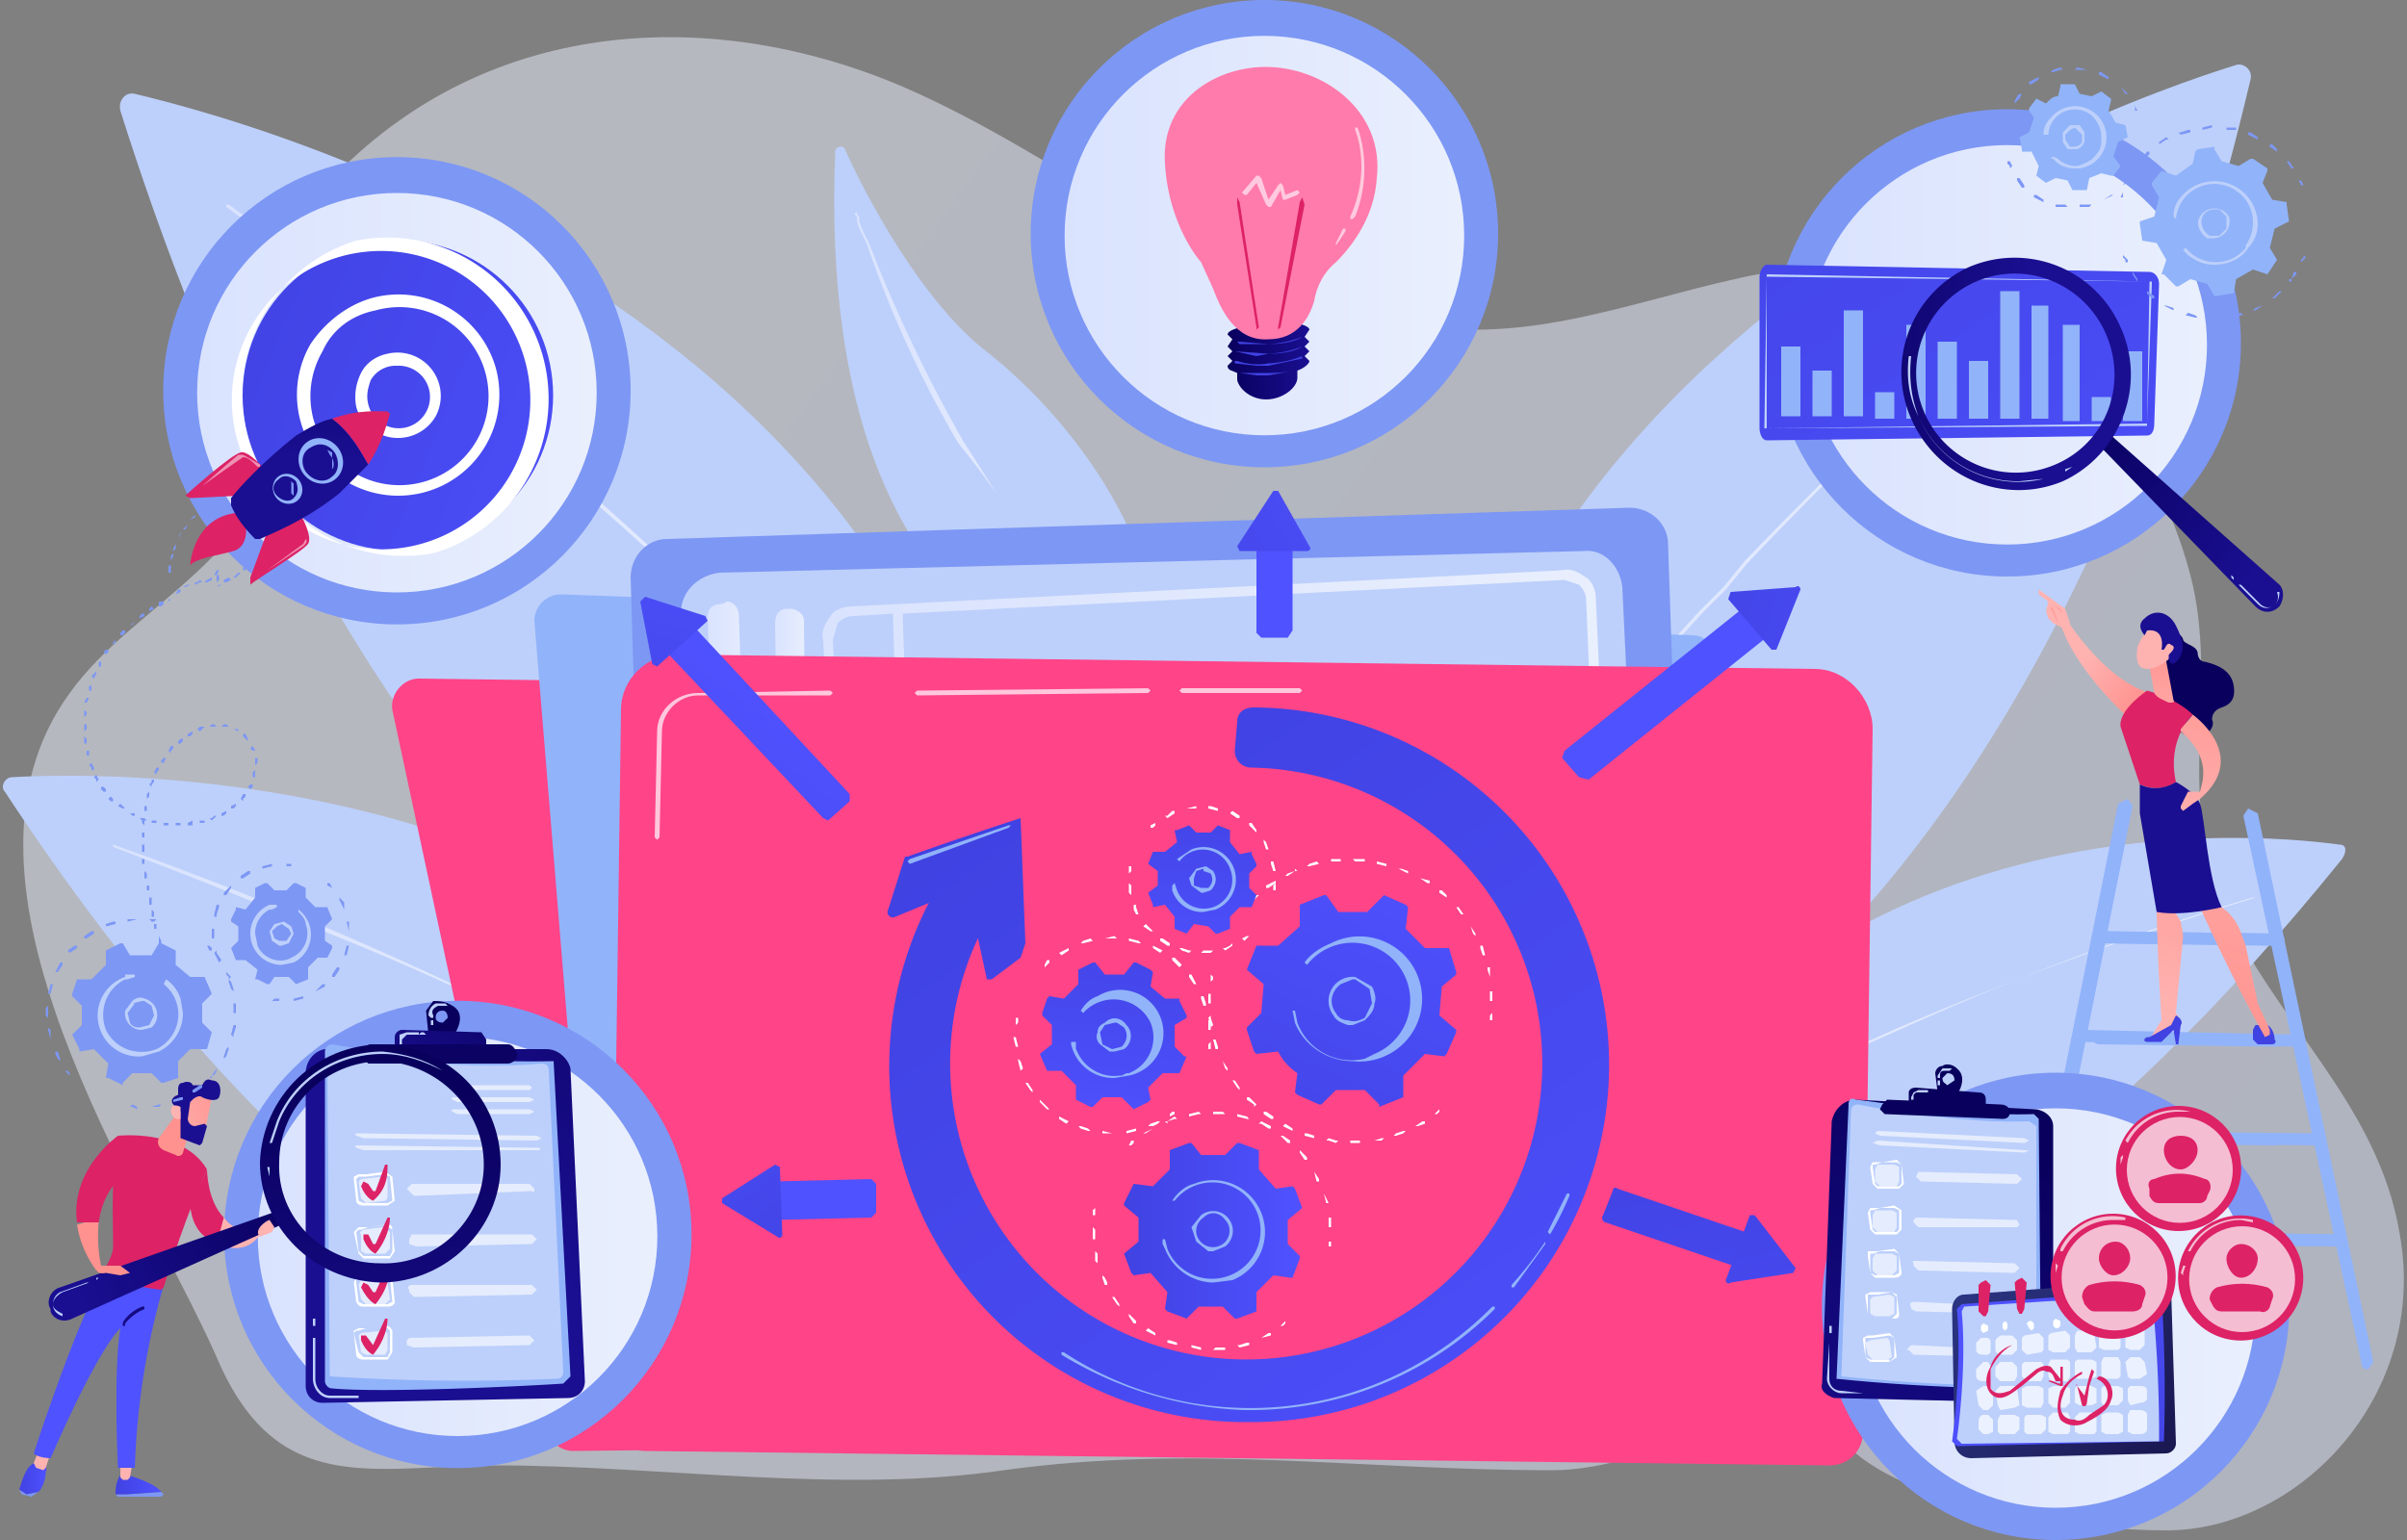 <svg xmlns="http://www.w3.org/2000/svg" width="1000" height="640" viewBox="0 0 1000 640" xml:space="preserve"><rect x="0" y="0" width="1000" height="640" fill="#808080" stroke="none"/><linearGradient id="a" gradientUnits="userSpaceOnUse" x1="5054.3" y1="573.6" x2="6039.7" y2="-142" gradientTransform="matrix(-1 0 0 1 6326 377)"><stop offset="0" stop-color="#dae3fe"/><stop offset="1" stop-color="#e9effd"/></linearGradient><path opacity=".5" fill="url(#a)" d="M29 288c27-38 84-57 87-115 2-38-13-59 14-90C195 7 293 1 375 36c81 35 146 102 238 101 50 0 97-24 147-27 15-1 30 1 43 5 50 15 92 67 107 124 12 46-6 91 13 136 21 49 65 83 74 138 12 67-42 123-97 123-35 0-100-8-129-32-36-29-83 7-126 7-81 0-148-11-228 0-68 10-142-2-211-2-51 0-91 14-116-45-31-70-119-197-61-276z"/><path fill="#BDD0FB" d="M347 63c0-2 3-3 4-1 8 18 32 64 60 85 45 36 82 99 64 139 0 0-137-2-128-223z"/><linearGradient id="b" gradientUnits="userSpaceOnUse" x1="355.3" y1="177" x2="462.7" y2="177"><stop offset="0" stop-color="#dae3fe"/><stop offset="1" stop-color="#e9effd"/></linearGradient><path fill="url(#b)" d="m356 89 1 1v2l1 3 3 6a610 610 0 0 0 39 82l14 22a450 450 0 0 0-16-21 459 459 0 0 1-38-83l-3-6-1-3v-2l-1-1 1-1v1z"/><path fill="#BDD0FB" d="M56 39c59 14 396 106 366 438 0 0-237-4-372-431-1-4 2-8 6-7z"/><linearGradient id="c" gradientUnits="userSpaceOnUse" x1="94.4" y1="243.5" x2="427.6" y2="243.5"><stop offset="0" stop-color="#dae3fe"/><stop offset="1" stop-color="#e9effd"/></linearGradient><path fill="url(#c)" d="M95 85a1966 1966 0 0 1 178 145l11 10 11 10 10 9 10 11 11 10 10 10 10 10 5 5 1 2 1 1 3 3a821 821 0 0 1 71 91l-1-1a476 476 0 0 0-72-89l-2-3-1-1-1-2-5-5-10-10-11-10-10-10-10-10-10-10-11-10-11-10A2208 2208 0 0 0 94 86v-1h1z"/><path fill="#BDD0FB" d="M5 323c51-3 344-6 397 269 0 0-193 52-400-263-2-2 0-6 3-6z"/><linearGradient id="d" gradientUnits="userSpaceOnUse" x1="46.8" y1="440.8" x2="389" y2="440.8"><stop offset="0" stop-color="#dae3fe"/><stop offset="1" stop-color="#e9effd"/></linearGradient><path fill="url(#d)" d="M47 351a1547 1547 0 0 1 178 76 1201 1201 0 0 1 126 72 406 406 0 0 1 37 31 403 403 0 0 0-79-56 1175 1175 0 0 0-172-86 2464 2464 0 0 0-90-36v-1z"/><path fill="#BDD0FB" d="M929 27c-58 18-387 134-334 463 0 0 237-21 340-457 1-4-3-7-6-6z"/><linearGradient id="e" gradientUnits="userSpaceOnUse" x1="584.1" y1="245.9" x2="893.8" y2="245.9"><stop offset="0" stop-color="#dae3fe"/><stop offset="1" stop-color="#e9effd"/></linearGradient><path fill="url(#e)" d="M894 77a1950 1950 0 0 0-168 157l-9 11-10 10-10 11-10 11-9 10-9 11-10 11-4 6-1 1-1 2-3 2a764 764 0 0 0-64 95h-1l-1-1a493 493 0 0 1 65-95l2-2 1-2 2-1 4-6 10-11 9-11 9-10 10-11 10-11 10-10 9-11A1948 1948 0 0 1 894 77z"/><path fill="#BDD0FB" d="M972 351c-37-5-256-26-340 205 0 0 135 56 341-199 2-3 2-6-1-6z"/><linearGradient id="f" gradientUnits="userSpaceOnUse" x1="651.2" y1="438.5" x2="936.4" y2="438.5"><stop offset="0" stop-color="#dae3fe"/><stop offset="1" stop-color="#e9effd"/></linearGradient><path fill="url(#f)" d="M936 373a1158 1158 0 0 0-147 55l-9 4-9 4-9 4-4 2-4 3-5 2-4 2-9 4-9 5-4 2-4 2-5 3-2 1-2 1-8 5-9 5-2 1-2 1-4 3c-11 7-22 14-32 23l-1-1v-1l32-22 4-3 2-1 3-2 8-5 9-4 2-2 2-1 4-2 5-2 4-3 9-4 8-5 5-2 4-2 5-2 4-2 9-4 9-4 9-4a1476 1476 0 0 1 148-54h-1z"/><path fill="#F48" d="M174 282c-7 0-12 7-11 13l64 299c1 5 6 9 11 9l481-5c6 0 11-5 10-11l-3-287c0-6-5-11-10-11l-542-7z"/><path fill="#91B3FA" d="M233 247c-6 0-11 5-11 11l24 293c1 5 5 9 11 9l430-5c5 0 9-4 10-9l16-271c0-6-4-11-10-11l-470-17z"/><path fill="#7D97F4" d="M687 509c9 0 15-7 15-16l-9-267c0-8-7-15-16-15l-400 13c-8 0-15 7-15 16l8 269c1 8 8 15 16 15l401-15z"/><path fill="#BDD0FB" d="M306 508c-9 1-16-6-17-15l-6-239c0-8 7-15 16-16l359-9c8-1 15 6 16 15l11 232c1 8-6 16-14 16l-365 16z"/><linearGradient id="g" gradientUnits="userSpaceOnUse" x1="294.2" y1="366.7" x2="314.5" y2="366.7"><stop offset="0" stop-color="#dae3fe"/><stop offset="1" stop-color="#e9effd"/></linearGradient><path fill="url(#g)" d="M301 477c0 3 3 6 6 6h2c3 0 6-3 5-6l-7-221c0-3-2-6-5-6l-2 1c-4 0-6 2-6 5l7 221z"/><linearGradient id="h" gradientUnits="userSpaceOnUse" x1="321.9" y1="355.1" x2="336.3" y2="355.1"><stop offset="0" stop-color="#dae3fe"/><stop offset="1" stop-color="#e9effd"/></linearGradient><path fill="url(#h)" d="M331 457c3 0 5-2 5-5l-2-194c0-3-3-5-6-5h-1c-3 0-5 2-5 6l3 193c0 3 3 6 6 5z"/><linearGradient id="i" gradientUnits="userSpaceOnUse" x1="341.6" y1="366" x2="672.9" y2="366"><stop offset="0" stop-color="#dae3fe"/><stop offset="1" stop-color="#e9effd"/></linearGradient><path fill="url(#i)" d="m673 467-10-218c0-3-1-7-4-9s-6-4-10-3l-295 15c-3 0-7 1-9 4s-4 6-3 10l11 217c0 7 6 13 14 12l293-14c8 0 13-7 13-14zm-306 24c-5 0-10-3-10-8l-11-217 2-7c2-2 4-3 7-3l16-1 7 235v1h-11zm293-15-277 14-8-235 275-14 6 2c2 2 3 4 3 7l9 217c1 5-3 9-8 9z"/><path fill="#F48" d="m760 609-492-6c-8 0-14-7-14-14l4-294c0-13 11-23 23-23l473 6c13 0 24 12 24 25l-4 292c0 8-6 14-14 14z"/><path opacity=".7" fill="#FFF" d="m491 288-1-1 1-1h49l1 1-1 1h-49zm-110 1-1-1 1-1 96-1 1 1-1 1-96 1zm-108 60-1-1 1-44c0-9 8-16 17-16l55-1 1 1-1 1h-55c-8 0-15 7-15 15l-1 44-1 1z"/><path d="M521 374h-1v-1l2-1h1l-2 2zm99 42h-1v-4h1v4zm-1-9v-1l-1-3v-1h1v5zm-2-10h-1l-1-3v-1h1l1 4zm-4-8-1-1a85 85 0 0 0-1-3c0-1 0-1 0 0l2 3v1zm-5-9h-1l-2-3h1l2 3zm-7-7-3-2v-1h1l2 2v1zm-74-4h-1v-1l4-2v1l-3 2zm67-2h-1l-3-2s0-1 0 0l4 1v1zm-59-3h-1l1-1 3-1v-1l1 1h-1l-3 2zm50-1-4-2h1l3 1s1 0 0 0v1zm-41-3h-1l1-1 3-1 1 1-4 1zm32 0-4-1v-1l4 1v1zm-23-2v-1h4v1h-4zm14 0h-4l-1-1h5v1zm52 66v-2l1-1v3h-1zm-22 39h-1l2-2v1l-1 1zm-36 12v-1h4v1h-4zm-6 0-3-1h-1l1-1 3 1h1l-1 1zm16-1h-1 1l3-1h1l-1 1h-3zm-25-1-4-1v-1h1l3 1v1zm34-1h-1l1-1 3-1h1l-1 1-3 1zm-43-2-4-2 1-1 3 2v1zm52-2h-1l3-2h1v1l-3 1zm-60-3h-1l-3-2v-1h1l3 2v1zm-8-5v-1l-3-2v-1h1l3 3-1 1zm-6-7-1-1-2-3h1l2 3v1zm-5-8-1-1-1-3 2 3v1zm-4-9h-1l-1-4h1c0-1 0 0 0 0l1 3v1zm-3-9v-1l-1-3 1-1v1l1 3-1 1zm0-10h-1v-4h1v4zm0-9v-3l1 1v1l-1 1z" fill="#FFF"/><linearGradient id="j" gradientUnits="userSpaceOnUse" x1="657.4" y1="442.2" x2="719.2" y2="285.4" gradientTransform="rotate(1 -2389 -9014)"><stop offset="0" stop-color="#4042e2"/><stop offset="1" stop-color="#4f52ff"/></linearGradient><path fill="url(#j)" d="m518 403 7 6-1 12-6 6v1l3 9 1 1 9-1c2 4 5 7 8 9l-1 8 1 1 9 4h1l6-6h12l6 6v1l10-4v-9l9-9 8 1 1-1 4-9v-1l-7-6 1-12 6-5v-1l-3-10h-10l-8-8 1-9-1-1-9-4-1 1-6 6h-12l-5-7h-1l-10 4v9l-9 8h-9l-4 10z"/><path fill="#91B3FA" d="M562 426h-2c-3-1-5-2-6-4a10 10 0 0 1 9-16l7 4c1 2 2 5 1 7 0 3-2 5-4 7l-5 2zm0-19-5 2c-4 3-5 8-2 12 1 2 3 3 5 3 3 1 5 0 7-1l3-6-1-6-6-4h-1z"/><path fill="#91B3FA" d="M562 441c-10 0-20-6-24-16l-1-5h1l1 5a24 24 0 0 0 28 15l2-1 2-1a24 24 0 1 0-28-37l-1-1c2-3 6-6 11-8a26 26 0 1 1 9 49z"/><path d="M479 344h-1v-1l2-1v1l-1 1zm50 18-1-3v-1h1l1 4h-1zm-2-9h-1l-1-3v-1l1 1 1 3zm-5-7-1-1-2-2v-1h1l2 3v1zm-7-6h-1l-3-2 1-1 3 2v1zm-30 0-1-1h1l2-2h1v1l-3 2zm21-3-4-1v-1h1l3 1s1 0 0 0v1zm-13-1 4-1v1h-4zm36 34v-2l1-1v3h-1zm-12 21-1-1 2-1h1l-2 2zm-17 5h-1l1-1h4l-1 1h-3zm-6 0-3-1-1-1h1l3 1h1l-1 1zm15-1-1-1h1l2-1 1-1v1c1 0 0 0 0 0l-3 2zm-23-2h-1l-3-2v-1h1l3 2v1zm-8-6-3-2 1-1c1 0 0 0 0 0l3 3h-1zm-5-7h-1l-1-2v-2h1v1l1 3zm-3-8-1-1v-4l1 1v4zm-1-9v-3h1c1 0 0 0 0 0v2l-1 1z" fill="#FFF"/><linearGradient id="k" gradientUnits="userSpaceOnUse" x1="621" y1="270.7" x2="620.1" y2="353.5" gradientTransform="rotate(1 -2389 -9014)"><stop offset="0" stop-color="#4042e2"/><stop offset="1" stop-color="#4f52ff"/></linearGradient><path fill="url(#k)" d="m477 359 4 3v6l-4 3 2 5v1l5-1 4 5v5l5 2 3-4 6 1 3 3h1l5-2v-5l4-4h5l2-5-3-3v-6l3-3v-1l-2-4v-1l-5 1-4-5v-5l-5-2-3 3h-6l-3-3-5 2h-1l1 5-5 4h-5l-2 5z"/><path fill="#91B3FA" d="M500 371h-1l-4-3-1-3 3-4 4-1 3 2c2 3 1 6-1 8l-3 1zm0-10-3 1-1 3v3l3 1h3c2-2 2-4 1-6l-3-1v-1z"/><path fill="#91B3FA" d="M500 379a13 13 0 0 1-13-9v-2l1-1 1 3a12 12 0 0 0 15 7 12 12 0 0 0 7-16 12 12 0 0 0-21-3l-1-1 6-4a13 13 0 0 1 10 25l-5 1z"/><path d="m469 476 1-2h1v1l-1 1h-1zm84 34h-1v-4h1v4zm-2-10-1-4 2 4h-1zm-3-9h-1l-1-4c-1 0-1 0 0 0 0-1 0-1 0 0l2 3v1zm-6-9-2-3v-1l3 3v1h-1zm-6-7h-1l-3-3h1l3 2v1zm-60-4h-1l4-2c0-1 0 0 0 0l-3 2zm51-2-3-2h-1l1-1 4 2v1h-1zm-42-2-1-1h1l3-2 1 1h-1l-3 1v1zm33-2-4-1v-1l4 1 1 1h-1zm-24-1v-1l4-1 1 1h-1l-4 1zm14-1h-4v-1h4l1 1h-1zm44 55v-2h1v2h-1zm-19 33h-1l2-2v1c1 0 1 0 0 0l-1 1zm-28 10h-1l1-1h4v1h-4zm-6 0-4-1v-1l4 1v1zm16-1-1-1h1l3-1h1v1l-4 1zm-26-1-4-1v-1h1l3 1v1c1 0 0 0 0 0zm35-2v-1l3-2h1v1l-4 1v1zm-44-2-4-2 1-1 3 2v1zm-8-5h-1l-2-3v-1l3 3v1zm-7-7-1-1-2-3h1l2 3v1zm-5-9h-1l-1-3v-1c-1 0 0 0 0 0l1 1 1 2v1zm-4-9-1-1v-4l1 1v4zm-2-10v-5l1 1v4h-1zm1-10h-1v-2l1-1v3z" fill="#FFF"/><linearGradient id="l" gradientUnits="userSpaceOnUse" x1="466.9" y1="511.4" x2="540.5" y2="511.4"><stop offset="0" stop-color="#4042e2"/><stop offset="1" stop-color="#4f52ff"/></linearGradient><path fill="url(#l)" d="M467 500v1l6 5v10l-6 5 3 8 1 1 7-1 7 8-1 7 1 1 8 3 5-5h10l5 5h1l8-3v-8l7-7 7 1h1l3-8v-1l-5-5v-10l6-5-3-8-1-1-7 1-7-8v-8l-8-3h-1l-5 5h-10l-4-5h-1l-8 3v8l-7 7-8-1-4 8z"/><path fill="#91B3FA" d="M504 520h-2l-5-4-2-6 4-5a8 8 0 1 1 10 13l-5 2zm-6-5a7 7 0 0 0 10 2c3-2 4-7 1-10-2-3-6-4-9-1-3 2-4 6-2 9z"/><path fill="#91B3FA" d="M504 533a22 22 0 0 1-20-14l-1-2v-2h1l1 4a20 20 0 0 0 26 11 20 20 0 1 0-23-31h-1c2-3 5-6 9-7a21 21 0 0 1 16 40l-8 1z"/><path d="M434 402v-1l1-2h1v1l-1 1-1 1zm69 26h-1v-4h1v4zm-2-10h-1l-1-3v-1h1l1 3v1zm-4-9h-1l-2-3v-1h1l2 4zm-7-7-3-3v-1h1l3 3-1 1zm-49-5-1-1 4-2v1l-3 2zm41-1-3-2v-1l4 2-1 1zm-32-4h-1l1-1 3-1 1 1-4 1zm23 0-4-1v-1l4 1 1 1h-1zm-13-2h-1l4-1 1 1h-4zm43 46s-1 0 0 0h-1v-2l1-1v3zm-17 28v-1l1-1h1v1l-2 1zm-24 7h-4v-1l4 1h1-1zm6 0v-1l4-1v1l-4 1zm-16-1-3-1-1-1h1l3 1 1 1h-1zm26-2h-1l1-1 3-1h1l-1 1-2 1h-1zm-35-1-3-2v-1l4 2-1 1zm-8-6-3-3v-1l1 1 2 2 1 1h-1zm-6-7-1-1-2-3h1c1 0 0 0 0 0l2 3v1zm-5-9-1-4v-1l1 1 1 3-1 1zm-2-10-1-4h1l1 4h-1zm0-9v-3h1v2l-1 1z" fill="#FFF"/><linearGradient id="m" gradientUnits="userSpaceOnUse" x1="591.5" y1="319.3" x2="581.7" y2="418.4" gradientTransform="rotate(1 -2389 -9014)"><stop offset="0" stop-color="#4042e2"/><stop offset="1" stop-color="#4f52ff"/></linearGradient><path fill="url(#m)" d="M433 421v1l4 4v8l-5 4 3 7h6l6 6v6l6 3h1l4-4h8l4 4 1 1 6-3 1-1-1-5 6-6h7l3-7h-1l-4-4v-9l5-3v-1l-3-6v-1h-6l-6-5 1-6-1-1-6-3h-1l-4 5h-8l-4-5h-1l-6 3v6l-6 6-6-1-1 1-2 6z"/><path fill="#91B3FA" d="M463 437h-2l-4-3c-1-1-2-3-1-5 0-2 1-3 3-4 3-3 7-2 9 1 3 3 2 8-1 10l-4 1zm0-12-4 1-2 3 1 5 4 2 4-1c2-2 3-5 1-8l-3-2h-1z"/><path fill="#91B3FA" d="M463 448a18 18 0 0 1-18-14v-1h2v3l1 2c3 6 10 10 17 9h1l2-1h1a16 16 0 0 0 9-21 17 17 0 0 0-28-4l-1-1c2-3 4-5 7-6a18 18 0 1 1 13 33l-6 1z"/><linearGradient id="n" gradientUnits="userSpaceOnUse" x1="434.2" y1="323" x2="683.2" y2="673.5"><stop offset="0" stop-color="#4042e2"/><stop offset="1" stop-color="#4f52ff"/></linearGradient><path fill="url(#n)" d="M521 294c-4 0-7 2-7 6l-1 12c0 4 3 7 7 7a123 123 0 1 1-102 51l-21-13a148 148 0 0 0 122 234 148 148 0 0 0 2-297z"/><linearGradient id="o" gradientUnits="userSpaceOnUse" x1="391.9" y1="353.1" x2="640.8" y2="703.6"><stop offset="0" stop-color="#4042e2"/><stop offset="1" stop-color="#4f52ff"/></linearGradient><path fill="url(#o)" d="M377 356a1765 1765 0 0 1 47-16l2 52-2 6-12 9h-2l-8-37-1-1-29 12c-2 1-4-1-3-3l7-22h1z"/><path fill="#91B3FA" d="M519 586h-2c-27-1-53-9-76-23v-1h1a141 141 0 0 0 178-19h1v1a144 144 0 0 1-102 42zm110-51h-1v-1a156 156 0 0 0 14-18v1l-13 18zm15-22-1-1 8-16h1v1a136 136 0 0 1-8 16zM378 359l-1-1 1-1 41-14h1l-1 1-41 15z"/><circle fill="#7D97F4" cx="525.3" cy="97.1" r="97.1"/><linearGradient id="p" gradientUnits="userSpaceOnUse" x1="442.2" y1="97.9" x2="608.3" y2="97.9"><stop offset="0" stop-color="#dae3fe"/><stop offset="1" stop-color="#e9effd"/></linearGradient><circle fill="url(#p)" cx="525.3" cy="97.9" r="83"/><linearGradient id="q" gradientUnits="userSpaceOnUse" x1="510.1" y1="149.9" x2="544" y2="149.9"><stop offset="0" stop-color="#09005d"/><stop offset="1" stop-color="#1a0f91"/></linearGradient><path fill="url(#q)" d="m544 142-2-2 2-3c0-2-8-4-17-3-10 1-17 3-17 5l2 2-2 3 2 2-2 2 2 2-2 2c0 2 2 2 4 3v3c1 4 6 8 12 8 7 0 13-5 13-9v-3c3-1 5-3 5-4l-2-2 2-2-2-2 2-2z"/><linearGradient id="r" gradientUnits="userSpaceOnUse" x1="643.4" y1="120" x2="628.8" y2="173.1" gradientTransform="rotate(1 -2389 -9014)"><stop offset="0" stop-color="#4042e2"/><stop offset="1" stop-color="#4f52ff"/></linearGradient><path fill="url(#r)" d="m522 156-7-1h12a57 57 0 0 0 11-1l-11 2h-5z"/><linearGradient id="s" gradientUnits="userSpaceOnUse" x1="642.8" y1="119.9" x2="628.3" y2="173" gradientTransform="rotate(1 -2389 -9014)"><stop offset="0" stop-color="#4042e2"/><stop offset="1" stop-color="#4f52ff"/></linearGradient><path fill="url(#s)" d="m522 152-9-1v-1h1c3 1 8 2 13 1a43 43 0 0 0 14-3v1l-14 3h-5z"/><linearGradient id="t" gradientUnits="userSpaceOnUse" x1="641.5" y1="119.5" x2="626.9" y2="172.6" gradientTransform="rotate(1 -2389 -9014)"><stop offset="0" stop-color="#4042e2"/><stop offset="1" stop-color="#4f52ff"/></linearGradient><path fill="url(#t)" d="m522 148-9-2 14 1a43 43 0 0 0 14-3c-3 2-8 3-14 3l-5 1z"/><linearGradient id="u" gradientUnits="userSpaceOnUse" x1="641.1" y1="119.4" x2="626.5" y2="172.5" gradientTransform="rotate(1 -2389 -9014)"><stop offset="0" stop-color="#4042e2"/><stop offset="1" stop-color="#4f52ff"/></linearGradient><path fill="url(#u)" d="M523 143h-8l-1-1h1l12 1a46 46 0 0 0 14-3c-3 2-8 3-14 3h-4z"/><path fill="#FF7BAB" d="m504 120-5-11c-6-7-14-22-15-41-2-28 24-42 46-40 23 2 45 20 42 46-1 16-10 28-17 35-5 4-8 10-9 16-2 7-7 16-19 16-14 1-20-13-23-21z"/><path fill="#D26" d="m531 136 9-52 1-2 1 3-10 51-1 1v-1zm-8 0-8-52-1-2v3l8 51v1l1-1z"/><path opacity=".6" fill="#FFF" d="m540 80-1-1-5 2-1-4-1-1-1 1-4 6-3-9-1-1h-1l-6 7 1 1h1l4-5 4 9 1 1h1l4-7 1 4h1l5-2 1-1zm15 22v-1l3-6h1v1a72 72 0 0 1-4 6zm7-11h-1v-1c9-20 2-36 2-36v-1h1s7 17-1 37l-1 1z"/><circle fill="#7D97F4" cx="833.9" cy="142.5" r="97.1"/><linearGradient id="v" gradientUnits="userSpaceOnUse" x1="750.9" y1="143.3" x2="916.9" y2="143.3"><stop offset="0" stop-color="#dae3fe"/><stop offset="1" stop-color="#e9effd"/></linearGradient><circle fill="url(#v)" cx="833.9" cy="143.3" r="83"/><linearGradient id="w" gradientUnits="userSpaceOnUse" x1="-5236.3" y1="-31.2" x2="-5489.7" y2="348.9" gradientTransform="matrix(-1 0 0 1 -4512 -27)"><stop offset="0" stop-color="#4042e2"/><stop offset="1" stop-color="#4f52ff"/></linearGradient><path fill="url(#w)" d="m893 113-159-3c-1 0-3 2-3 5v63c0 2 1 5 3 5l158-2c2 0 3-2 3-5l2-58c0-3-2-5-4-5z"/><path fill="#BDD0FB" d="M734 178h-1l1-63v-1l159 3h1v1l-2 58v1l-158 1zm0-63v63l158-2 1-58v-1l-159-2z"/><path d="M740 144h8v29h-8zm13 10h8v19h-8zm13-25h8v44h-8zm13 34h8v11h-8zm13-28h8v39h-8zm13 7h8v32h-8zm13 8h8v24h-8zm13-29h8v53h-8zm13 6h7v47h-7zm13 8h7v40h-7zm12 30h8v10h-8zm13-19h8v29h-8z" fill="#91B3FA"/><linearGradient id="x" gradientUnits="userSpaceOnUse" x1="858.2" y1="175.7" x2="936.1" y2="241.7"><stop offset="0" stop-color="#09005d"/><stop offset="1" stop-color="#1a0f91"/></linearGradient><path fill="url(#x)" d="m872 185 65 67c3 3 7 3 10 0 2-3 2-7 0-9l-71-63-4 5z"/><linearGradient id="y" gradientUnits="userSpaceOnUse" x1="907.9" y1="112.9" x2="1003.6" y2="112.9" gradientTransform="rotate(1 -2389 -9014)"><stop offset="0" stop-color="#09005d"/><stop offset="1" stop-color="#1a0f91"/></linearGradient><path fill="url(#y)" d="M794 174c11 25 39 36 63 26 24-11 35-40 24-64a48 48 0 0 0-63-25 48 48 0 0 0-24 63zm81-35c9 21 0 45-21 54a41 41 0 0 1-33-76c21-9 45 1 54 22z"/><path fill="#BDD0FB" d="m861 194-3 2v-1l3-1zm-12 5-10 1a45 45 0 0 1-42-27c-4-8-5-16-4-25h1c1 0 0 0 0 0-1 9 0 17 3 25a45 45 0 0 0 52 26zm98 47c0 3-1 5-3 6s-4 1-6-1l-8-8h1l8 8c1 1 3 2 5 1s3-3 2-6h1zm-19-6v1l-1-1v-1l1 1z"/><path d="m881 82 1-2s1 0 0 0v2h-1zm3-7v-1l2-3v1l-1 3h-1zm69-5h-1l-2-3h1l2 3zm-63-3h-1l1-1 2-3h1v1l-3 3zm56-4-3-2v-1h1l2 2v1zm-49-3v-1l3-2 1 1h-1l-3 2zm41-2-4-2v-1h1l3 2v1zm-32-2-1-1h1l3-1h1v1l-4 1zm23-2h-4v-1h4v1zm-14 0v-1l4-1v1l-4 1zm41 23-1-2h1l1 2h-1zm0 32v-1l1-1v-1l1 1-1 1-1 1zm-36 24h-2v-1h4v1h-2zm-8-1-4-1 1-1 3 1 1 1h-1zm16 0h-1l1-1 3-1 1 1h-1l-3 1zm-25-3-4-2h1l3 1v1zm34 0h-1l1-1 3-1c0-1 0-1 0 0l-3 2zm-42-5h-1l-2-2v-1l3 2v1zm50 0h-1l1-1 2-2h1l-3 3zm-57-7-2-3v-1l2 3v1zm64 0h-1v-1h1l1-3h1v1l-2 2v1zm-69-8v-1l-1-1v-1l1 1 1 1v1h-1z" fill="#7D97F4"/><path fill="#91B3FA" d="m890 100 6 1 4 7-2 6h1l5 5h1l5-3 7 2 3 5h1l6-1h1l1-6 7-4 6 2 4-6c1 0 1 0 0 0l-3-5 2-8 6-3-1-7v-1l-6-1-4-7 2-5v-1l-6-4h-1l-5 3-7-2-3-5v-1l-7 1-1 1-1 5-7 5-6-2-4 5v1l3 5-2 8-6 2v1l1 7z"/><path fill="#BDD0FB" d="M920 99h-3c-3-2-5-6-3-9a7 7 0 0 1 12 0 7 7 0 0 1-6 9zm0-12c-2 0-4 1-5 3-1 3 0 6 3 8h4l3-3v-5l-3-3h-2z"/><path fill="#BDD0FB" d="M920 110c-4 0-7-1-11-4l-2-2 1-1 2 2a16 16 0 0 0 23-2v-1c2-3 3-6 3-10s-2-9-6-12a16 16 0 0 0-26 11l-1-1c0-3 1-6 3-8a18 18 0 0 1 32 11c0 3-1 7-4 10-3 5-9 7-14 7z"/><path d="m834 50-1-1 1-2h1v1l-1 2zm3-7v-1c-1 0-1 0 0 0l1-2 1-1h1l-1 2-1 1-1 1zm47-4h-1l-2-3c-1 0-1 0 0 0 0-1 0-1 0 0l3 3zm-40-4h-1v-1l4-2v1l-3 2zm32-2-4-2v-1h1l3 2v1zm-23-3h-1l1-1 3-1 1 1h-1l-3 1zm13-1h-4l1-1 4 1h-1zm22 17h-1v-2l1 2zm0 24h-1v-1l1-2 1 1-1 1v1zm-30 16h-4v-1h4l1 1h-1zm7 0h-1v-1h5l-1 1h-3zm-16-2-4-2v-1h1l3 2v1zm25 0v-1l3-2h1l-4 2v1zm-33-6h-1l-2-3v-1h1l2 3v1zm41 0v-1l2-3h1v1l-3 2v1zm-47-8v-1l-1-1v-1h1l1 2-1 1z" fill="#7D97F4"/><path fill="#91B3FA" d="M840 62v1h4l3 6-1 4 4 3 4-2 5 1 2 4h6l1-5 5-2 4 1h1l3-4-3-4 2-6 4-2-1-5-4-1-3-5 1-4v-1l-4-3-4 2-5-1-2-4h-6v1l-1 4c-2 0-3 1-5 3l-4-2-3 4v1l2 3-2 6-4 2 1 5z"/><path fill="#BDD0FB" d="M862 62h-3l-2-3v-4l3-3h4l2 3v4c-1 2-2 3-4 3zm0-9-2 1-2 2v2l2 3c2 0 4 0 5-2v-3l-2-2-1-1z"/><path fill="#BDD0FB" d="M862 70c-3 0-6-1-8-3l-1-1h-1l1-1 2 1c2 2 5 3 8 3 3-1 6-2 8-5 2-2 2-4 2-7s-1-6-4-9a11 11 0 0 0-18 8h-2c0-3 1-5 3-7a13 13 0 1 1 12 21h-2z"/><linearGradient id="z" gradientUnits="userSpaceOnUse" x1="806.4" y1="421.9" x2="863.1" y2="628.1" gradientTransform="rotate(1 -2389 -9014)"><stop offset="0" stop-color="#4042e2"/><stop offset="1" stop-color="#4f52ff"/></linearGradient><path fill="url(#z)" d="m723 527-56-19c-1 0-2-2-1-3l4-10c0-1 1-2 2-1l56 19-5 14z"/><linearGradient id="A" gradientUnits="userSpaceOnUse" x1="840.4" y1="437.7" x2="879.4" y2="579.6" gradientTransform="rotate(1 -2389 -9014)"><stop offset="0" stop-color="#4042e2"/><stop offset="1" stop-color="#4f52ff"/></linearGradient><path fill="url(#A)" d="m727 505-10 27c0 1 1 2 2 1l26-4 1-2-17-22h-2z"/><linearGradient id="B" gradientUnits="userSpaceOnUse" x1="-4123.5" y1="1027.9" x2="-4066.5" y2="1235" gradientTransform="matrix(1 -1 1 0 3748 -5129)"><stop offset="0" stop-color="#4042e2"/><stop offset="1" stop-color="#4f52ff"/></linearGradient><path fill="url(#B)" d="m735 264-75 60-4-1-7-8 1-3 75-60 10 12z"/><linearGradient id="C" gradientUnits="userSpaceOnUse" x1="-4151.2" y1="1023.5" x2="-4112.2" y2="1165.4" gradientTransform="rotate(-57 -2449 -3820)"><stop offset="0" stop-color="#4042e2"/><stop offset="1" stop-color="#4f52ff"/></linearGradient><path fill="url(#C)" d="m718 249 18 21h2l10-25c0-1-1-2-2-1l-27 2-1 3z"/><linearGradient id="D" gradientUnits="userSpaceOnUse" x1="-5865.1" y1="-5919.5" x2="-5808.2" y2="-5712.4" gradientTransform="matrix(-1 -1 0 -1 -5167 -11009)"><stop offset="0" stop-color="#4042e2"/><stop offset="1" stop-color="#4f52ff"/></linearGradient><path fill="url(#D)" d="m287 259 66 71v3l-9 8-2-1-66-70 11-11z"/><linearGradient id="E" gradientUnits="userSpaceOnUse" x1="-8157.7" y1="-6676.9" x2="-8118.7" y2="-6534.9" gradientTransform="rotate(-151 -3058 -4256)"><stop offset="0" stop-color="#4042e2"/><stop offset="1" stop-color="#4f52ff"/></linearGradient><path fill="url(#E)" d="m273 277 21-19-1-2-25-8-2 2 5 26 2 1z"/><linearGradient id="F" gradientUnits="userSpaceOnUse" x1="-9853.9" y1="-3155.2" x2="-9797.5" y2="-2950" gradientTransform="rotate(-90 -2991 -3370)"><stop offset="0" stop-color="#4042e2"/><stop offset="1" stop-color="#4f52ff"/></linearGradient><path fill="url(#F)" d="M537 226v36l-2 3h-11l-2-2v-37h15z"/><linearGradient id="G" gradientUnits="userSpaceOnUse" x1="-7533.1" y1="-2379.4" x2="-7494.1" y2="-2237.5" gradientTransform="rotate(-108 -2573 -3964)"><stop offset="0" stop-color="#4042e2"/><stop offset="1" stop-color="#4f52ff"/></linearGradient><path fill="url(#G)" d="M515 229h28c1 0 2-1 1-2l-13-23h-2l-15 23 1 2z"/><linearGradient id="H" gradientUnits="userSpaceOnUse" x1="-5006.3" y1="-9124.8" x2="-4949.9" y2="-8919.4" gradientTransform="rotate(180 -2615 -3194)"><stop offset="0" stop-color="#4042e2"/><stop offset="1" stop-color="#4f52ff"/></linearGradient><path fill="url(#H)" d="m321 491 41-1 2 2v12l-2 2-41 1v-16z"/><linearGradient id="I" gradientUnits="userSpaceOnUse" x1="-3564.9" y1="-8640.8" x2="-3525.9" y2="-8498.9" gradientTransform="rotate(160 -2420 -3708)"><stop offset="0" stop-color="#4042e2"/><stop offset="1" stop-color="#4f52ff"/></linearGradient><path fill="url(#I)" d="m325 513-1-28-2-1-22 14v2l23 14c1 1 2 0 2-1z"/><g fill="#91B3FA"><path d="m837 567 3-2 46-230-2-3-4 2-46 230 2 3h1zm146 2h1l2-3-48-228-4-2-2 3 49 227c0 2 1 3 2 3z"/><path d="m872 392 74 1c2 0 3-1 3-3 0-1-1-2-3-2l-74-1-3 2c0 2 2 3 3 3z"/><path d="m873 392 72 1c1 0 3-1 3-3l-3-2-72-1c-1 0-2 1-2 3s1 2 2 2zm-1 42 74 1 3-3-3-2-74-1c-2 0-3 1-3 2s1 3 3 3z"/><path d="m865 433 90 2 3-3-3-2-90-2c-2 0-3 1-3 3 0 1 1 2 3 2zm6 42 74 1c2 0 3-1 3-2s-1-3-3-3l-74-1c-1 0-3 1-3 3l3 2z"/><path d="m856 475 107 1c2 0 3-1 3-2 0-2-1-3-3-3l-107-1c-2 0-3 1-3 2 0 2 1 3 3 3zm15 42 101 1 2-2c0-2-1-3-3-3l-100-1c-2 0-3 1-3 2 0 2 1 3 3 3z"/><path d="m848 516 124 2 2-2c0-2-1-3-3-3l-123-2c-1 0-3 1-3 3l3 2z"/></g><linearGradient id="J" gradientUnits="userSpaceOnUse" x1="-263" y1="203.4" x2="-251.6" y2="232" gradientTransform="rotate(1 -2896 90099)"><stop offset="0" stop-color="#09005d"/><stop offset="1" stop-color="#1a0f91"/></linearGradient><path fill="url(#J)" d="M903 262s4 2 4 4c1 2 5 2 6 5 0 2 1 4 3 4 4 1 11 3 12 10 1 6-2 8-5 9s-4 3-4 5c1 2 0 5-4 7-8 4-17-11-17-11l-1-26 6-7z"/><linearGradient id="K" gradientUnits="userSpaceOnUse" x1="1032.1" y1="262.4" x2="1007.5" y2="245.7" gradientTransform="rotate(1 -2389 -9014)"><stop offset="0" stop-color="#ff928e"/><stop offset="1" stop-color="#feb3b1"/></linearGradient><path fill="url(#K)" d="M857 255s16 27 36 33c1 0-4 11-7 12 0 0-24-21-30-41l1-4z"/><linearGradient id="L" gradientUnits="userSpaceOnUse" x1="-221.4" y1="386.3" x2="-211.7" y2="386.3" gradientTransform="rotate(1 -2896 90099)"><stop offset="0" stop-color="#4042e2"/><stop offset="1" stop-color="#4f52ff"/></linearGradient><path fill="url(#L)" d="M936 428v4l2 2h6c1 0 2-1 1-2 0-2-1-5-3-6h-5l-1 2z"/><linearGradient id="M" gradientUnits="userSpaceOnUse" x1="931.7" y1="336.8" x2="892.3" y2="417.9"><stop offset="0" stop-color="#ff928e"/><stop offset="1" stop-color="#feb3b1"/></linearGradient><path fill="url(#M)" d="m897 374-1 5a1034 1034 0 0 0 2 45l-5 8 12-7 1-1-2-3 3-32-1-6-3-5-6-4z"/><linearGradient id="N" gradientUnits="userSpaceOnUse" x1="-266.3" y1="384.6" x2="-250.6" y2="384.6" gradientTransform="rotate(1 -2896 90099)"><stop offset="0" stop-color="#4042e2"/><stop offset="1" stop-color="#4f52ff"/></linearGradient><path fill="url(#N)" d="M892 433h6l5-5 1 6h1l1-8c1-1 0-3-2-4l-2 4-9 5h-1c-2 1-1 2 0 2z"/><linearGradient id="O" gradientUnits="userSpaceOnUse" x1="-234.2" y1="426.8" x2="-220.3" y2="264.4" gradientTransform="rotate(1 -2896 90099)"><stop offset="0" stop-color="#ff928e"/><stop offset="1" stop-color="#feb3b1"/></linearGradient><path fill="url(#O)" d="M914 377a705 705 0 0 0 27 54l2-1v-2l-5-11-5-24c-2-5-3-11-10-16 0 0-5-5-9 0z"/><path fill="#D26" d="M904 325c-4-18 7-28 7-28-7-7-19-10-19-10s-12 8-11 15l8 24s8 4 15-1z"/><linearGradient id="P" gradientUnits="userSpaceOnUse" x1="-223.6" y1="263.8" x2="-258.3" y2="319.4" gradientTransform="rotate(1 -2896 90099)"><stop offset="0" stop-color="#09005d"/><stop offset="1" stop-color="#1a0f91"/></linearGradient><path fill="url(#P)" d="M914 334c-2-5-10-9-10-9-8 5-15 1-15 1v12l7 41c11 2 27-2 27-2-6-12-7-38-9-43z"/><linearGradient id="Q" gradientUnits="userSpaceOnUse" x1="900.6" y1="265" x2="895.1" y2="312.1"><stop offset="0" stop-color="#ff928e"/><stop offset="1" stop-color="#feb3b1"/></linearGradient><path fill="url(#Q)" d="m900 275 3 16c1 1-1 1-2 1-2-1-5-2-6-4l-2-11 1-2 3-1c2-1 3 0 3 1z"/><linearGradient id="R" gradientUnits="userSpaceOnUse" x1="928.9" y1="276.1" x2="900.9" y2="343.5"><stop offset="0" stop-color="#ff928e"/><stop offset="1" stop-color="#feb3b1"/></linearGradient><path fill="url(#R)" d="M911 297s24 17 3 35l-3 2-4 3-1-1v-1l3-6h5c1-4 5-14-8-25v-1l5-6z"/><linearGradient id="S" gradientUnits="userSpaceOnUse" x1="-1005.9" y1="569.6" x2="-1019.6" y2="587" gradientTransform="rotate(-10 -2281 -10344)"><stop offset="0" stop-color="#ff928e"/><stop offset="1" stop-color="#feb3b1"/></linearGradient><path fill="url(#S)" d="M894 261s-4 2-6 8c-1 7 1 9 4 9 2 0 6-1 10-5 3-5-3-15-8-12z"/><linearGradient id="T" gradientUnits="userSpaceOnUse" x1="-1087.4" y1="647.8" x2="-1076.1" y2="676.4" gradientTransform="rotate(-10 -2281 -10344)"><stop offset="0" stop-color="#09005d"/><stop offset="1" stop-color="#1a0f91"/></linearGradient><path fill="url(#T)" d="M898 270s2-9-6-8l-1 2s-4-4 0-7c4-4 10-3 13 3s4 10 1 14-4 0-4 0v-4c-1-2-2 0-2 0h-1z"/><linearGradient id="U" gradientUnits="userSpaceOnUse" x1="-1001.8" y1="572.8" x2="-1015.5" y2="590.2" gradientTransform="rotate(-10 -2281 -10344)"><stop offset="0" stop-color="#ff928e"/><stop offset="1" stop-color="#feb3b1"/></linearGradient><path fill="url(#U)" d="M899 271s1-5 3-3c3 1-1 4-2 5l-1-2z"/><linearGradient id="V" gradientUnits="userSpaceOnUse" x1="1037" y1="255.2" x2="1012.4" y2="238.6" gradientTransform="rotate(1 -2389 -9014)"><stop offset="0" stop-color="#ff928e"/><stop offset="1" stop-color="#feb3b1"/></linearGradient><path fill="url(#V)" d="M857 261s2 1 3-2l-2-6-11-8v2l4 3-1 4 1 3 2 2 4 2z"/><linearGradient id="W" gradientUnits="userSpaceOnUse" x1="865" y1="239.5" x2="837.8" y2="276.7"><stop offset="0" stop-color="#ff928e"/><stop offset="1" stop-color="#feb3b1"/></linearGradient><path fill="url(#W)" d="m855 259-3-6v-2l4 2 1 2-2-2-3-2v1l1 1 2 5v1z"/><circle fill="#7D97F4" cx="854" cy="542.9" r="97.1"/><linearGradient id="X" gradientUnits="userSpaceOnUse" x1="770.9" y1="543.6" x2="937" y2="543.6"><stop offset="0" stop-color="#dae3fe"/><stop offset="1" stop-color="#e9effd"/></linearGradient><circle fill="url(#X)" cx="854" cy="543.6" r="83"/><linearGradient id="Y" gradientUnits="userSpaceOnUse" x1="188.7" y1="370.7" x2="87.5" y2="532.3" gradientTransform="rotate(3 -1365 12745)"><stop offset="0" stop-color="#09005d"/><stop offset="1" stop-color="#1a0f91"/></linearGradient><path fill="url(#Y)" d="m771 457 74 4c4 0 8 3 8 7v109c1 3-2 6-5 6l-86-2c-3-1-6-3-5-6l4-109c1-5 5-9 10-9z"/><path fill="#BDD0FB" d="M775 579h-10c-3 0-6-3-6-6l1-15v15c0 3 2 5 5 5l9 1h1zm-15-25v-3h1v3h-1z"/><path fill="#91B3FA" d="M771 457c10 1 45 7 74 6l2 2 1 110-2 2a779 779 0 0 1-83-4l5-114c0-2 1-3 3-2z"/><path fill="#BDD0FB" d="M772 459c10 2 43 8 71 7l3 2v105c0 2-1 3-2 3a777 777 0 0 1-79-4l4-110c0-2 1-3 3-3z"/><path fill="#FFF" d="m841 475 2-1-2-1-61-3-1 1 2 1 60 3zm-61-1-2 1 3 1 60 3 2-1h-2l-61-4z" opacity=".6"/><path fill="#FFF" d="M788 513h-9l-2-2-1-7 1-2h4l6-1 3 2v8l-2 2zm-10-10h-1v1l1 7 1 1h9l1-1v-8l-2-1h-6l-3 1z"/><path opacity=".6" fill="#FFF" d="M779 503h7l2 1v6l-1 2h-7l-2-2v-5l1-2zm17 3-1 1v1l2 2h41l1-1-1-2-42-1z"/><path fill="#FFF" d="M789 494h-9l-2-2-1-7 1-2h4l6-1 2 2 1 8-2 2zm-10-10h-1v1l1 7 1 1h9l1-1v-8l-2-1h-6l-3 1z"/><path opacity=".6" fill="#FFF" d="M780 484h7l2 1v6l-1 2h-7l-2-2v-5l1-2zm17 3-1 2 2 2 40 1 2-2-2-2-41-1z"/><path fill="#FFF" d="M787 531h-8l-2-2-1-7v-2h4l7-1 2 2 1 8c0 1-1 2-3 2zm-9-10h-1v8l2 1h8l2-1v-8l-2-1h-6l-3 1z"/><path opacity=".6" fill="#FFF" d="M779 521h7l2 1v6l-2 2h-6l-2-2v-5l1-2zm17 3c-1 0-2 0-1 1v1l2 2 40 1 2-2-2-2-41-1z"/><path fill="#FFF" d="M786 548h-8l-2-2-1-7v-1l2-1h9l2 1 1 8c0 2-1 2-3 2zm-9-10h-1v8l2 2h8l2-2v-7l-2-2-6 1h-3z"/><path opacity=".6" fill="#FFF" d="m778 539 7-1 2 1v7l-2 1h-6l-2-1v-6l1-1zm17 2c-1 0-2 1-1 2v1l2 1 40 1 2-2-2-1-41-2z"/><path fill="#FFF" d="M785 566h-8l-2-2-1-7v-1l2-1h2l7-1 2 2 1 8-3 2zm-9-10h-1v8l2 1h8v1l2-2v-8l-2-1-7 1h-2z"/><path opacity=".6" fill="#FFF" d="m777 557 7-1 1 1 1 7-2 1h-6l-2-2-1-5 2-1zm17 2-2 2h1l2 2 40 1 2-2-2-1-41-2z"/><linearGradient id="Z" gradientUnits="userSpaceOnUse" x1="943.2" y1="391.2" x2="908.9" y2="436.4" gradientTransform="rotate(1 -2389 -9014)"><stop offset="0" stop-color="#09005d"/><stop offset="1" stop-color="#1a0f91"/></linearGradient><path fill="url(#Z)" d="M813 444c-2-2-5-2-6-1-2 0-3 2-3 3l1 8 8 1s5-7 0-11zm-4 7c-1-1-2-1-2-3l2-2c2 0 3 1 3 3l-3 2z"/><path fill="#BDD0FB" d="M805 451v-2h1v2h-1c1 0 0 0 0 0zm0-3v-1l2-3h4l-1 1h-2c-2 0-2 1-2 2v1h-1c0 1 0 1 0 0z"/><linearGradient id="aa" gradientUnits="userSpaceOnUse" x1="-321.4" y1="3340.8" x2="-355.8" y2="3386.1" gradientTransform="rotate(2 66035 27998)"><stop offset="0" stop-color="#09005d"/><stop offset="1" stop-color="#1a0f91"/></linearGradient><path fill="url(#aa)" d="M793 458v-4c0-1 1-2 3-2l26 2c2 0 3 1 3 3v3l-32-2z"/><path fill="#BDD0FB" d="M802 454h1-1zm-8 4v-2l1-2 2-1h4v1h-5l-1 1v2h-1v1z"/><linearGradient id="ab" gradientUnits="userSpaceOnUse" x1="-325.7" y1="3343.5" x2="-349.5" y2="3387.2" gradientTransform="rotate(2 66035 27998)"><stop offset="0" stop-color="#09005d"/><stop offset="1" stop-color="#1a0f91"/></linearGradient><path fill="url(#ab)" d="m784 457 47 2c2 0 4 1 4 3s-1 3-3 3l-49-2-2-2 1-2 2-2z"/><linearGradient id="ac" gradientUnits="userSpaceOnUse" x1="-9090.1" y1="2462.6" x2="-9178.3" y2="2578.5" gradientTransform="rotate(-91 -5085 -3366)"><stop offset="0" stop-color="#2b3582"/><stop offset="1" stop-color="#150e42"/></linearGradient><path fill="url(#ac)" d="M819 606c-4 0-7-3-7-7l-1-55c0-3 2-6 5-6l81-6c2 0 5 2 5 4l2 64c0 2-2 4-4 4l-81 2z"/><linearGradient id="ad" gradientUnits="userSpaceOnUse" x1="-9167.3" y1="2568.5" x2="-9102.4" y2="2472.7" gradientTransform="rotate(-91 -5085 -3366)"><stop offset="0" stop-color="#4042e2"/><stop offset="1" stop-color="#4f52ff"/></linearGradient><path fill="url(#ad)" d="m813 601-2-2c1-7 4-34 2-55l2-2 81-6 2 2a608 608 0 0 1 1 61l-86 2z"/><path fill="#BDD0FB" d="m815 600-2-2c1-7 4-32 2-53l1-2 78-5a564 564 0 0 1 3 61l-82 1z"/><path fill="#D26" d="M825 547h-1l-2-2v-11l1-1 2-1 2 2-1 11-1 2zm15-1h-1l-1-2-1-11 1-1 2-1 2 2-1 11-1 2zm20-1h-1l-1-1v-11l1-1 1-1c1-1 2 0 2 1l-1 12c1 1 0 1-1 1zm20-1-2-2v-10l1-2 1-1 2 2v11l-2 2z"/><path opacity=".7" fill="#FFF" d="M862 555v5l1 2h6l2-2-1-6-1-1h-6l-1 2zm-20 8 6-1 1-1v-5l-2-2-6 1-1 1v5l2 2zm6 25h-6l-1 1v6l1 1h6l2-2v-5l-2-1zm-9 6v-5l-2-1h-6l-1 2v5l1 1h6l2-2zm-1-22v-4l-2-2h-5l-2 2v4l2 2h6l1-2zm1 12-1-7-1-1h-6l-2 2 1 6 1 2 6-1 2-1zm14-22h5l2-2v-5l-2-2-6 1-1 1v6l2 1zm-4 21v-6l-2-1h-5l-2 1v7l2 1h6l1-2zm10-18h-7l-1 2v5l1 2h7l1-2v-6l-1-1zm3 1v6l1 1h6l2-1v-6l-2-1h-6l-1 1zm-20 8h6l1-2v-5l-1-1h-7l-1 1v5l2 2zm16 2h-5l-2 1v6l2 2h5l2-2v-6l-2-1zm11 0h-6l-1 1v6l2 1h5l2-1v-6l-2-1zm-37-13h4l2-2v-4l-2-2h-5c-1 1-2 1-2 3v3c0 1 1 2 3 2zm-4 27-2-2h-2c-1 0-2 1-2 3v3l2 2h2l2-1v-5zm61-4h-4l-1 2v7l2 1h3c2 0 3-1 3-2v-6c0-1-1-2-3-2zm-65 0h2l2-2v-6l-2-2h-2l-3 2 1 6 2 2zm0-12h2l1-2v-4l-1-2h-2l-3 3v3c0 1 1 2 3 2zm64-23-4 1-1 1v7l2 1h4l2-2v-6c0-1-1-2-3-2zm-29 36h-6l-2 2v6l2 1h6l1-1v-6l-1-2zm30-23h-4l-2 2 1 6 1 1h4l3-2-1-5-2-2zm0 12h-4l-1 1v5l1 2 4-1c2 0 3-1 3-2v-3c0-2-2-2-3-2zm-16 1v6l1 1h6l2-2v-5l-2-1h-6l-1 1zm7 10h-5l-2 1v7l2 1h5l2-1v-7l-2-1zm-56-24h2l1-1v-5l-1-1h-3l-2 2v3c0 1 1 2 3 2zm45 24h-5l-2 2v6l2 1h6l1-1v-6l-2-2zm3-33v6l2 1h6l1-1v-7l-2-1h-5l-2 2zm1 12v6l1 1h6l1-1v-6l-1-2h-6l-1 2z"/><path fill="#FFF" d="M823 551v2l1 1 2-1v-2l-2-1-1 1zm9-1v2l1 1 1-1v-2l-1-1-1 1zm10 0 1 2 1 1 1-1v-2l-1-1h-1l-1 1zm11-1v2l1 1h1l1-1v-2l-2-1-1 1zm11-2v2l1 1 2-1v-2l-2-1-1 1zm11 0 1 2 1 1 1-1v-2l-1-1h-1l-1 1zm10 0v2l2 1 1-2v-2l-2-1-1 2z"/><path fill="#D26" d="m870 570-1-1-1 3-1 4-1 4-3-4c0-1-1-1 0 0l2 8c1 1 2 0 2-1l1-7 1-3 1-3z"/><path fill="#D26" d="m872 572-1 1c5 2 6 8 3 11l-6 4c-2 2-4 3-6 2-6 0-7-5-5-10 1-4 4-7 8-9v-1c-4 2-7 5-9 8-1 4-2 8 0 12 3 3 8 3 11 1 4-2 9-5 10-9 2-4-1-10-5-10zm-15-1v-3h-1v5l-4-5c-2-1-4 0-6 1l-11 9c-3 1-6 2-8-1v-8c2-4 5-8 9-10 0 0 0-1 0 0-4 1-8 5-9 9-2 3-3 9 1 12s9-2 12-4l6-5c1-1 3-2 4-1 3 0 3 2 4 4h2v1c-2 0-4-2-5-1l5 2h1v-5z"/><circle fill="#D26" cx="905.1" cy="485.6" r="26"/><path opacity=".7" fill="#FFF" d="M881 485v-4l1-1v1l-1 3v1zm3-10-1-1a24 24 0 0 1 27-12h-5c-9 0-17 5-21 13z"/><circle opacity=".7" fill="#FFF" cx="905.6" cy="486.2" r="22"/><path fill="#D26" d="M913 478c0 4-4 8-7 8-4 0-7-4-7-8s3-6 7-6 7 2 7 6zm-16 22h17c1 0 3-1 3-3l1-2c1-2 0-5-2-5-7-3-14-3-21 0-2 0-3 2-2 4v3c1 2 2 3 4 3z"/><circle fill="#D26" cx="877.9" cy="530.4" r="26"/><path opacity=".7" fill="#FFF" d="M854 529v-4l1 1-1 3zm3-9h-1v-1a24 24 0 0 1 27-13v1h-5c-9 0-17 5-21 13z"/><circle opacity=".7" fill="#FFF" cx="878.5" cy="530.9" r="22"/><path fill="#D26" d="M885 523c0 3-3 7-7 7-3 0-6-4-6-7 0-4 3-7 7-7 3 0 6 3 6 7zm-15 22h16c2 0 4-1 4-3l1-3c1-2 0-4-2-5-7-2-14-2-21 0-2 1-3 3-3 5l1 3c1 1 2 3 4 3z"/><circle fill="#D26" cx="930.9" cy="531.1" r="26"/><path opacity=".7" fill="#FFF" d="m907 530-1-1 1-3h1l-1 3v1zm3-10h-1a24 24 0 0 1 27-13v1l-5-1c-9 0-17 5-21 13z"/><circle opacity=".7" fill="#FFF" cx="931.5" cy="531.6" r="22"/><path fill="#D26" d="M938 523c0 4-3 8-7 8-3 0-6-4-6-8 0-3 3-6 6-6 4 0 7 3 7 6zm-15 22h16c2 1 4-1 4-2l1-3c1-2 0-4-2-5-7-2-14-2-21 0-2 1-3 3-3 5l1 2c1 2 2 3 4 3z"/><circle fill="#7D97F4" cx="164.9" cy="162.4" r="97.1"/><linearGradient id="ae" gradientUnits="userSpaceOnUse" x1="81.8" y1="163.2" x2="247.9" y2="163.2"><stop offset="0" stop-color="#dae3fe"/><stop offset="1" stop-color="#e9effd"/></linearGradient><circle fill="url(#ae)" cx="164.9" cy="163.2" r="83"/><linearGradient id="af" gradientUnits="userSpaceOnUse" x1="-8455" y1="-1906.1" x2="-8600.2" y2="-1713.4" gradientTransform="rotate(-105 -3407 -4164)"><stop offset="0" stop-color="#4042e2"/><stop offset="1" stop-color="#4f52ff"/></linearGradient><circle fill="url(#af)" cx="165.3" cy="164.3" r="64.5"/><path fill="#FFF" d="M165 231a67 67 0 0 1-17-131 67 67 0 0 1 35 129c-6 2-12 2-18 2zm-16-129v3a62 62 0 1 0 32 119 62 62 0 0 0-32-119v-3z"/><linearGradient id="ag" gradientUnits="userSpaceOnUse" x1="-8455" y1="-1906.1" x2="-8600.2" y2="-1713.4" gradientTransform="rotate(-105 -3407 -4164)"><stop offset="0" stop-color="#4042e2"/><stop offset="1" stop-color="#4f52ff"/></linearGradient><circle fill="url(#ag)" cx="165.3" cy="164.3" r="39.3"/><path fill="#FFF" d="M165 206a42 42 0 0 1-36-63c6-9 15-16 25-19a42 42 0 0 1 52 29 42 42 0 0 1-41 53zm-9-77c-10 2-18 8-22 17a37 37 0 1 0 22-17z"/><linearGradient id="ah" gradientUnits="userSpaceOnUse" x1="-8455" y1="-1906.1" x2="-8600.2" y2="-1713.4" gradientTransform="rotate(-105 -3407 -4164)"><stop offset="0" stop-color="#4042e2"/><stop offset="1" stop-color="#4f52ff"/></linearGradient><circle fill="url(#ah)" cx="165.3" cy="164.3" r="15.2"/><path fill="#FFF" d="M165 182c-7 0-15-5-17-13-1-5 0-10 2-14s6-7 11-8a18 18 0 0 1 20 26 18 18 0 0 1-16 9zm0-30a12 12 0 0 0-11 6c-1 3-2 6-1 10a13 13 0 1 0 12-16z"/><path fill="#7D97F4" d="M70 250v-1h1l-1 1v1-1zm0-3v-2 3-1zm3 1v-1l1-2h1v1l-2 1v1zm3-4 2-1h1l-2 1h-1c0 1 0 0 0 0zm-6-2v-2 3-1zm11 0h1l1-1 1 1h-1l-2 1v-1zm9 2 1-1h1l-2 1zm-5-2 1-1 2-1v1l-2 1h-1zm-15-4v-3h1v3h-1zm20 3v-2h1v2l-1 1v-1zm3 1v-1l2-1 1 1-2 1h-1zm-4-3 1-2h1l-1 2h-1zm-18-6v-2l1-1v1l-1 2zm26 7 1-1 1-1h1l-2 2h-1zm4-3v-1l2-2v1l-1 1v1h-1zm-29-8v-1l1-2v2l-1 1zm32 4v-1l1-2v1l-1 2zm-30-9s-1 0 0 0l1-3v1l-1 2zm31 4 1-2v-1 4l-1-1zm-29-8 2-2c0-1 0-1 0 0l-1 2h-1zm30 3-1-2v-1l1 1v3-1zm-27-7 2-2v1l-2 1zm4-3 2-1c1 0 0 0 0 0l-2 1c0 1 0 1 0 0zm21 5-2-2h1l1 2zm-17-7 3-1v1h-3zm14 3-1-2v-1h1l1 3h-1zm-9-4 2-1h1v1h-3zm4 0 1-1h3l-1 1h-3z"/><path fill="#D26" d="M102 217s2 10-5 12-16 3-18 6c0 0 1-21 21-22l2 4zm23-3s5 9 3 12-22 15-24 17v-1 1-3l7-19c3-3 14-7 14-7z"/><path opacity=".5" fill="#FFF" d="m111 237 15-10c1-1 2-2 1-3l-2-7 2 7-1 2-15 11z"/><path fill="#D26" d="M110 195s-7-8-10-7c-4 1-21 16-23 18l2 1 20-1c5-2 11-11 11-11z"/><path opacity=".5" fill="#FFF" d="M84 202a636 636 0 0 1 17-12c2 0 4 2 6 4h1v-1l-7-4h-2a636 636 0 0 0-15 13c0-1 0 0 0 0z"/><linearGradient id="ai" gradientUnits="userSpaceOnUse" x1="246.4" y1="76.5" x2="243.8" y2="143.8" gradientTransform="rotate(1 -2389 -9014)"><stop offset="0" stop-color="#09005d"/><stop offset="1" stop-color="#1a0f91"/></linearGradient><path fill="url(#ai)" d="m153 193-12 12c-15 12-29 17-33 19h-2c-4-4-8-9-10-14v-3c3-4 13-15 27-26 5-3 10-6 15-7 8 6 12 14 15 19z"/><path fill="#D26" d="M138 174c11-4 20-3 23-3l1 1c-1 3-3 12-9 21-3-5-7-13-15-19z"/><ellipse transform="rotate(-127 133 192)" fill="#91B3FA" cx="133.2" cy="192.5" rx="9.7" ry="9"/><linearGradient id="aj" gradientUnits="userSpaceOnUse" x1="-7752.7" y1="-7889.6" x2="-7737.2" y2="-7889.6" gradientTransform="matrix(-1 -1 -1 1 -10821 -1305)"><stop offset="0" stop-color="#09005d"/><stop offset="1" stop-color="#1a0f91"/></linearGradient><path fill="url(#aj)" d="M129 186c-4 2-4 7-2 10 3 4 8 5 11 2 3-2 3-7 1-10-3-4-7-4-10-2z"/><path fill="#7D97F4" d="M138 196v-8l-2-1 1 2c2 2 2 5 1 6v1z"/><ellipse transform="rotate(-127 119 203)" fill="#91B3FA" cx="118.6" cy="203.3" rx="6.4" ry="6"/><linearGradient id="ak" gradientUnits="userSpaceOnUse" x1="-7750.2" y1="-7871.3" x2="-7739.9" y2="-7871.3" gradientTransform="matrix(-1 -1 -1 1 -10821 -1305)"><stop offset="0" stop-color="#09005d"/><stop offset="1" stop-color="#1a0f91"/></linearGradient><path fill="url(#ak)" d="M116 199c-3 2-3 5-1 7s5 3 7 1 2-4 1-7c-2-2-5-3-7-1z"/><path fill="#7D97F4" d="M122 206v-5l-1-1h-1 1v5l1 1c-1 0-1 0 0 0zM80 427l-1-1v-1h1l1 2h-1zm-2-4v-1l-1-1v-1h1l1 2-1 1zm-2-5-1-1v-2h1v3zm-2-6h-1v-2h1v2c0 1 0 1 0 0zm-2-5h-1v-2h1v2zm-2-5h-1v-3l1 1v2zm-2-5-1-2 1-1v1l1 1-1 1zm-2-5v-3l1 2v1h-1zm-1-6h-1v-2h1v2c0 1 0 1 0 0zm-2-5v-3l1 1v2h-1zm-1-5v-3h1v3h-1zm-1-6v-2h1v2h-1zm-1-5v-3l1 1v2h-1zm0-6h-1v-2h1v2zm-1-5v-3h1c1 0 0 0 0 0v3h-1zm0-6v-2h1v2h-1zm1-5-1-1v-1l-1-1h2l1 1h-1v2zm-5-4-1-1c0-1 0-1 0 0h2v1h-1zm-4-3-2-1 1-1 1 1 1 1h-1zm12 6v-1h2v1h-2zm-16-9h-1l-1-1 1-1 1 1v1zm21 10v-1h2v1h-2zm-8-6v-2h1v2h-1zm13 6v-1h2v1h-2zm-30-14-1-1v-1h1l1 1v1h-1zm35 14v-1l2-1v2h-2zm-38-18v-1l-1-1 1-1 1 2-1 1zm21 7v-2l1-1v2l-1 1zm22 10v-1h2v1h-2zm-45-22v-1l-1-1 1-1 1 2v1h-1zm50 21-1-1h1l1-1h1l-1 1-1 1zm-51-27h-1v-2h1v2c0 1 0 0 0 0zm26 13-1-1 1-1v-1h1v1l-1 1v1zm29 12v-1l2-1v1l-1 1h-1zm-56-30h-1v-3l1 1v2zm29 13-1-1 1-2h1v1l-1 1v1zm32 14h-1v-1l2-1v1l-1 1zm-62-33v-2h1v2l-1 1v-1zm66 30-1-1 1-2h1v1l-1 1v1zm-34-16v-1l1-1h1l-1 2h-1zm-32-19v-3l1 1v1l-1 1zm69 30-1-1 1-1h1v1l-1 1zm-33-15-1-1 1-2h1v1l-1 1v1zm-35-21h-1l1-2h1l-1 2s0 1 0 0zm38 17v-1l1-1h1v1l-1 1h-1zm31 14v-2l1-1v3h-1c1 0 0 0 0 0zm-68-36v-2h1v2h-1zm41 19v-1l2-1v1l-1 1h-1zm28 12v-3h1v2l-1 1zm-23-14-1-1 1-1h2l-1 1-1 1zm-44-22-1-1 1-1 1-1v1l-1 2zm66 30-1-1 1-1 1 2h-1zm-17-10h-1l1-1h1l1 1h-2zm15 6-1-1-1-1v-1h1l1 2v1zm-11-6 1-1h1l1 1h-3zm7 2-2-1s0-1 0 0h2v1zm-58-27v-2h1v2h-1zm3-5-1-1 1-1h1v1l-1 1s0 1 0 0zm3-4v-1l1-1v1l-1 1zm3-4v-1l1-1h1v1l-1 1h-1zm4-3v-1c-1 0-1 0 0 0l1-1h1c1 1 0 0 0 0l-2 1v1zm4-4v-1l1-1h1v1l-2 1zm4-3v-1l1-1 1 1-2 1zm4-2v-2h2v1l-1 1h-1z"/><circle fill="#7D97F4" cx="190.2" cy="513" r="97.1"/><linearGradient id="al" gradientUnits="userSpaceOnUse" x1="107.1" y1="513.8" x2="273.2" y2="513.8"><stop offset="0" stop-color="#dae3fe"/><stop offset="1" stop-color="#e9effd"/></linearGradient><circle fill="url(#al)" cx="190.1" cy="513.8" r="83"/><linearGradient id="am" gradientUnits="userSpaceOnUse" x1="310.7" y1="383.8" x2="195.7" y2="498.8"><stop offset="0" stop-color="#09005d"/><stop offset="1" stop-color="#1a0f91"/></linearGradient><path fill="url(#am)" d="M138 436h89c5 0 9 4 10 8l6 130c0 4-3 7-7 7l-102 2c-4 0-7-3-7-7V446c0-6 5-11 11-10z"/><path fill="#BDD0FB" d="M149 581h-12c-4 0-7-4-7-8v-17h1v17c0 4 3 7 6 7h12v1zm-18-30h-1v-3h1v3z"/><path fill="#91B3FA" d="M138 434a484 484 0 0 0 92 7l7 131-3 3c-15 1-75 4-96 2-2 0-3-2-3-3V437c0-1 1-3 3-3z"/><path fill="#BDD0FB" d="M140 438c11 1 52 7 85 4 2 0 3 1 3 3l6 125c0 2-1 3-3 3a886 886 0 0 1-94-1l-1-131c0-2 2-3 4-3z"/><path fill="#FFF" d="m220 453 1-1-1-1h-31c-1 0-2 0-1 1l2 1h30zm-31 3c-1 0-2 0-1 1l2 1h30l2-1-2-1h-31zm0 5c-1 0-2 0-1 1l2 1h30l2-1-2-1h-31zm34 13 2-1-2-1-74-1c-1 0-2 0-1 1l3 1 72 1zm-74 2c-1 0-2 0-1 1l3 1h73c1-1 0-1-1-1l-74-1z" opacity=".6"/><path fill="#FFF" d="M161 501h-10c-2 0-3-1-3-2l-1-9v-1l2-1h3l8-1 3 2 1 10-3 2zm-12-12-1 1 1 9 2 1h10l2-1-1-10-2-1-8 1h-3z"/><path opacity=".6" fill="#FFF" d="m150 490 9-1 2 1v8l-1 1-8 1-2-2-1-7 1-1zm21 2-2 2 1 1 2 2 49-2c1 1 1 0 1-1l-2-2h-49z"/><path fill="#D26" d="m151 491 2 1 2 3h1l4-11h1c0 4 0 10-6 15 0 0-3-1-5-6l1-2z"/><path fill="#FFF" d="M162 523h-11l-2-2-2-9 1-1 1-1h4l8-1c1 0 2 0 2 2l1 9-2 3zm-12-12h-1l-1 1 1 8 2 2h11l1-2v-9l-3-2-7 1-3 1z"/><path opacity=".6" fill="#FFF" d="m151 511 8-1 3 2v7l-2 2h-8l-2-1v-7c-1-1 0-1 1-2zm20 2-1 2v2l3 1 48-1 2-2-2-2h-50z"/><path fill="#D26" d="M151 513h2l2 4h1l5-11h1c0 3-1 9-6 15 0 0-3-1-5-6v-2z"/><path fill="#FFF" d="M161 543h-10c-1 0-2 0-3-2l-1-8 1-2h1l3-1 8-1c2 0 3 1 3 2l1 10c0 1-1 2-3 2zm-12-12-1 1v1l1 8 2 1h10l2-1-1-10-2-1-7 1h-4z"/><path opacity=".6" fill="#FFF" d="m150 532 9-1 2 2 1 7-2 2h-8l-2-2-1-6 1-2zm21 2c-1 0-2 1-1 2v1l2 2 49-1 2-2-2-2h-50z"/><path fill="#D26" d="m151 533 2 1 2 3h1l5-11h1c0 4-1 10-6 16 0 0-3-1-6-7l1-2z"/><path fill="#FFF" d="M161 565h-10c-2 0-3-1-3-2l-1-9v-1l2-1h3l8-1c1 0 2 0 3 2v9l-2 3zm-12-12h-1l-1 1 2 8 2 2h10l1-2v-9l-2-2-8 1-3 1z"/><path opacity=".6" fill="#FFF" d="m150 554 9-1 2 1v7l-1 2h-8l-2-1-1-7 1-1zm20 2-1 1v2l3 1 48-1 2-2-2-2-50 1z"/><path fill="#D26" d="M150 555h2l3 4 5-11h1c0 3-1 9-6 15 0 0-3-1-5-6v-2z"/><linearGradient id="an" gradientUnits="userSpaceOnUse" x1="319.7" y1="370.7" x2="278.6" y2="424.9" gradientTransform="rotate(1 -2389 -9014)"><stop offset="0" stop-color="#09005d"/><stop offset="1" stop-color="#1a0f91"/></linearGradient><path fill="url(#an)" d="M188 418c-3-2-6-2-8-2l-3 4 1 10 10 1s7-9 0-13zm-4 7c-2 0-3-1-3-2 0-2 1-3 3-3 1 0 2 1 2 3l-2 2z"/><path fill="#BDD0FB" d="M179 426v-2h1v2h-1zm0-3-1-1c0-2 1-4 3-5h4l1 1h-4c-2 1-3 2-2 4v1h-1z"/><linearGradient id="ao" gradientUnits="userSpaceOnUse" x1="241.7" y1="5685.7" x2="200.6" y2="5739.7" gradientTransform="translate(-24 -5278)"><stop offset="0" stop-color="#09005d"/><stop offset="1" stop-color="#1a0f91"/></linearGradient><path fill="url(#ao)" d="M164 436v-5c0-2 2-3 3-3l33 1 2 3v5l-38-1z"/><path fill="#BDD0FB" d="M176 430h-2l1-1h1l1 1h-1zm-10 5v-5l3-1h5v1h-5l-2 2v2h-1v1z"/><linearGradient id="ap" gradientUnits="userSpaceOnUse" x1="304.9" y1="412.3" x2="300.4" y2="251.3" gradientTransform="rotate(1 -2389 -9014)"><stop offset="0" stop-color="#09005d"/><stop offset="1" stop-color="#1a0f91"/></linearGradient><path fill="url(#ap)" d="M154 434h57c2 0 3 2 4 4 0 2-2 4-4 4h-58l-2-2v-3c0-2 2-3 3-3z"/><path fill="#7D97F4" d="m67 620-14 1h-5l1 1h18l1-1-1-1z"/><linearGradient id="aq" gradientUnits="userSpaceOnUse" x1="47.7" y1="617.2" x2="67" y2="617.2"><stop offset="0" stop-color="#4042e2"/><stop offset="1" stop-color="#4f52ff"/></linearGradient><path fill="url(#aq)" d="m53 621 14-1c-3-4-14-7-14-7h-3c-2 3-2 6-2 8h5z"/><linearGradient id="ar" gradientUnits="userSpaceOnUse" x1="3024.9" y1="579.6" x2="3030.5" y2="579.6" gradientTransform="rotate(1 -1258 -230030)"><stop offset="0" stop-color="#ff928e"/><stop offset="1" stop-color="#feb3b1"/></linearGradient><path fill="url(#ar)" d="M50 608v6l1 1h2l1-1 1-6h-5z"/><path fill="#7D97F4" d="m11 621-3-2 1 2 4 1 3-2-5 1z"/><linearGradient id="as" gradientUnits="userSpaceOnUse" x1="8.2" y1="614.4" x2="19.5" y2="614.4"><stop offset="0" stop-color="#4042e2"/><stop offset="1" stop-color="#4f52ff"/></linearGradient><path fill="url(#as)" d="M18 608h-3c-4 0-6 8-7 11l3 2 5-1c2-2 3-6 3-8 1-3-1-4-1-4z"/><linearGradient id="at" gradientUnits="userSpaceOnUse" x1="2989.4" y1="575" x2="2996.1" y2="575" gradientTransform="rotate(1 -1258 -230030)"><stop offset="0" stop-color="#ff928e"/><stop offset="1" stop-color="#feb3b1"/></linearGradient><path fill="url(#at)" d="m16 603-2 5 1 2 3 1 1-1 2-6-5-1z"/><linearGradient id="au" gradientUnits="userSpaceOnUse" x1="2983.4" y1="583.7" x2="3071.1" y2="484.5" gradientTransform="rotate(1 -1258 -230030)"><stop offset="0" stop-color="#4042e2"/><stop offset="1" stop-color="#4f52ff"/></linearGradient><path fill="url(#au)" d="M14 604c2 2 7 2 7 2 21-48 29-54 29-54-3 18-1 58-1 58h7c1-30 6-55 12-76-14 0-21-5-23-7-12 18-31 77-31 77z"/><path fill="#D26" d="M49 472c-3 13-2 36-2 46 0 3-2 7-4 10l1 1c2 2 12 6 23 7l1-1c9-30 18-49 18-49-10-17-37-14-37-14z"/><linearGradient id="av" gradientUnits="userSpaceOnUse" x1="236.3" y1="363.2" x2="169.5" y2="538.1" gradientTransform="rotate(1 -2389 -9014)"><stop offset="0" stop-color="#09005d"/><stop offset="1" stop-color="#1a0f91"/></linearGradient><path fill="url(#av)" d="M52 551h-1v-1c0-1 3-5 8-7h1v1c-5 2-8 6-8 6v1z"/><linearGradient id="aw" gradientUnits="userSpaceOnUse" x1="3020" y1="477.6" x2="2996.2" y2="498.7" gradientTransform="rotate(1 -1258 -230030)"><stop offset="0" stop-color="#ff928e"/><stop offset="1" stop-color="#feb3b1"/></linearGradient><path fill="url(#aw)" d="M32 509c1 6 3 12 8 19l2-2s-2-8-1-18c-3-1-6 0-9 1z"/><path fill="#D26" d="m52 488-3-16s-20 14-17 36h9c1-7 4-15 11-20zm34-2-7 15c1 10 6 14 12 16l2-11c-7-7-7-20-7-20z"/><linearGradient id="ax" gradientUnits="userSpaceOnUse" x1="3064.5" y1="479.6" x2="3083.3" y2="479.6" gradientTransform="rotate(1 -1258 -230030)"><stop offset="0" stop-color="#ff928e"/><stop offset="1" stop-color="#feb3b1"/></linearGradient><path fill="url(#ax)" d="m93 506-3 11c15 6 19-6 19-6h-2c-7 1-11-1-14-5z"/><linearGradient id="ay" gradientUnits="userSpaceOnUse" x1="3046.4" y1="429.6" x2="3046.2" y2="464.6" gradientTransform="rotate(1 -1258 -230030)"><stop offset="0" stop-color="#ff928e"/><stop offset="1" stop-color="#feb3b1"/></linearGradient><path fill="url(#ay)" d="m80 466-4 13c0 1-2 2-3 1l-5-2c-2-1-3-3-2-5l8-11 6 4z"/><linearGradient id="az" gradientUnits="userSpaceOnUse" x1="127.6" y1="496" x2="31.4" y2="540"><stop offset="0" stop-color="#09005d"/><stop offset="1" stop-color="#1a0f91"/></linearGradient><path fill="url(#az)" d="m116 503-91 32c-4 1-6 6-4 9v1c1 3 5 5 9 3l89-40-3-5z"/><linearGradient id="aA" gradientUnits="userSpaceOnUse" x1="280.7" y1="404.5" x2="280.7" y2="554.1" gradientTransform="rotate(1 -2389 -9014)"><stop offset="0" stop-color="#09005d"/><stop offset="1" stop-color="#1a0f91"/></linearGradient><path fill="url(#aA)" d="M159 434c-28 0-50 22-51 49 0 27 22 49 50 50 27 0 50-22 50-49s-21-49-49-50zm-1 91c-24 0-43-19-42-42 0-23 19-42 43-42 23 1 42 20 42 43s-20 42-43 41z"/><path fill="#BDD0FB" d="m112 489-1-4h1v4zm1-14h-1l3-9c7-18 25-29 44-29 9 1 17 3 25 8-8-4-16-7-25-7-19 0-36 11-43 28l-3 9z"/><linearGradient id="aB" gradientUnits="userSpaceOnUse" x1="98.8" y1="456.8" x2="61.9" y2="469"><stop offset="0" stop-color="#ff928e"/><stop offset="1" stop-color="#feb3b1"/></linearGradient><path fill="url(#aB)" d="m88 456-3 15-9-2 1-14s10-3 11 1z"/><linearGradient id="aC" gradientUnits="userSpaceOnUse" x1="1901.3" y1="427.7" x2="1960.9" y2="435.2" gradientTransform="rotate(1 -1711 -141604)"><stop offset="0" stop-color="#09005d"/><stop offset="1" stop-color="#1a0f91"/></linearGradient><path fill="url(#aC)" d="m79 458-1 7c0 1 1 3 3 3l4-1 1 1-2 7-1 1-8-3v-11l-3-3c-1-1-1-3 2-4v-2c0-1 0-3 2-3 2-1 4 0 4 1h4c1-2 2-3 4-2 4 0 4 5 3 7s-5 1-7 0c-1-1-3 0-4 1l-1 1z"/><linearGradient id="aD" gradientUnits="userSpaceOnUse" x1="2148.2" y1="2641.3" x2="2162" y2="2627.2" gradientTransform="rotate(-7 -15455 17528)"><stop offset="0" stop-color="#ff928e"/><stop offset="1" stop-color="#feb3b1"/></linearGradient><path fill="url(#aD)" d="M75 465v-5c-2-1-4-1-4 2 1 4 4 3 4 3z"/><linearGradient id="aE" gradientUnits="userSpaceOnUse" x1="3029.4" y1="488.2" x2="3005.6" y2="509.3" gradientTransform="rotate(1 -1258 -230030)"><stop offset="0" stop-color="#ff928e"/><stop offset="1" stop-color="#feb3b1"/></linearGradient><path fill="url(#aE)" d="M41 526h9l4 3-4 1-6-1s-4 1-4-2l1-1z"/><linearGradient id="aF" gradientUnits="userSpaceOnUse" x1="3081.3" y1="477.4" x2="3088" y2="477.4" gradientTransform="rotate(1 -1258 -230030)"><stop offset="0" stop-color="#ff928e"/><stop offset="1" stop-color="#feb3b1"/></linearGradient><path fill="url(#aF)" d="m108 514 5-2 1-2-2-3c-1 0-7 4-4 7z"/><path fill="#BDD0FB" d="M26 547c-3-1-4-3-4-5s1-4 3-5l11-4h1l-11 4c-2 1-4 3-4 5s2 3 4 4c0 0 1 0 0 0v1zm14-15v-1h1l-1 1z"/><path d="m87 395-1-2h1l1 1v1h-1zm-24 65h-1 1l3-1h1l-1 1h-3zm9-2v-1l3-1h1v1l-4 1zm9-4h-1v-1l3-2h1v1l-3 2zm7-6h-1l1-1 2-3c1 0 1 0 0 0 0 2-1 3-2 3v1zm5-8v-1l1-3 1-1v1l-1 3-1 1zm4-9-1-1 1-4h1v1l-1 3v1zm1-10h-1v-4h1v4zm-1-9-1-1-1-3v-1l1 1 1 3v1zm-4-9v-1l-2-3 2 3v1zm-36 58-2-1h-1l1-1 2 1v1zm-28-14-2-2h1c0-1 0 0 0 0l1 1v1zm-4-6-1-1-1-2v-1h1l1 3v1zm-4-9-1-4v-1l1 1v4zm-1-9-1-1v-3l1-1v5zm1-10s-1 0 0 0h-1l1-4h1l-1 4zm3-9h-1l2-4h1v1l-2 3zm5-8-1-1 3-2h1v1l-3 2zm7-6h-1v-1l3-2h1v1l-3 2zm8-5v-1l3-1h1v1l-4 1zm9-2v-1h4l-4 1zm11 0h-1l-1-1h3l-1 1zm3 9h-1l-3 5h-9l-3-5h-1l-6 3v6l-6 6h-6l-2 6v1l4 4v8l-4 4 3 6v1l6-1 6 6-1 6h1l6 3v-1l4-4h8l4 4h1l6-2v-7l5-5h7l2-7-4-4v-8l4-4-3-7h-6l-6-5v-6l-6-3z" fill="#7D97F4"/><path fill="#BDD0FB" d="M59 428h-1a7 7 0 0 1-6-8l3-4c1-1 3-2 5-1a7 7 0 0 1 3 12l-4 1zm0-12-4 1h1l-3 4 1 4c1 2 3 2 4 2l4-1 2-4-1-4-3-2h-1zm-4 1z"/><path fill="#BDD0FB" d="M59 439a17 17 0 0 1-7-33v-1h4v1l-3 1h-1c-8 4-11 13-8 21 4 8 13 11 21 8a16 16 0 0 0 3-27l1-2c3 2 5 5 6 8l1 6c0 7-4 13-10 16l-7 2z"/><path d="m138 369-2-1v-1h1l1 2zm-16 47v-1l4-1v1l-4 1zm9-4 3-3h1v1l-4 2zm8-6h-1v-1l2-3h1v1l-2 3zm5-9h-1l1-4h1l-1 4zm1-9v-1l-1-4h1c1 0 0 0 0 0v5zm-2-10-1-2-1-2v-1l1 1 1 1v3zm-27 38h-3l1-1h2v1zm-21-9v-1l-1-1v-1l2 2-1 1zm-4-7-2-4 1-1v1l2 3-1 1zm-2-10h-1v-4h1v4zm1-9h-1v-1l1-4h1v1l-1 3v1zm4-9h-1v-1l3-3v1l-2 3zm7-7h-1v-1l3-2h1v1l-3 2zm8-4v-1l4-1v1l-4 1zm12-1h-2v-1h2v1zm2 7h-1l-3 3h-5l-3-3h-1l-4 2v4l-4 5-4-1v1l-2 4v1l3 2v6l-3 3 2 5h4l5 4-1 4h1l4 2h1l2-3h6l3 3 5-2v-5l4-4h4l2-4v-1l-3-2v-6l3-3-2-5h-5l-4-4v-4l-4-2z" fill="#7D97F4"/><path fill="#BDD0FB" d="M117 393h-1l-3-2-1-4 2-3 4-1 3 2 1 3-2 4-3 1zm0-9-2 1-2 2 1 3 2 1h3l2-3-1-2-3-2zm-3 0z"/><path fill="#BDD0FB" d="M117 401a13 13 0 0 1-5-25h3v1l-2 1h-1a11 11 0 0 0-6 10l1 5c2 5 9 8 14 5a11 11 0 0 0 6-14c0-2-2-4-3-5v-1a13 13 0 0 1-2 22l-5 1z"/></svg>